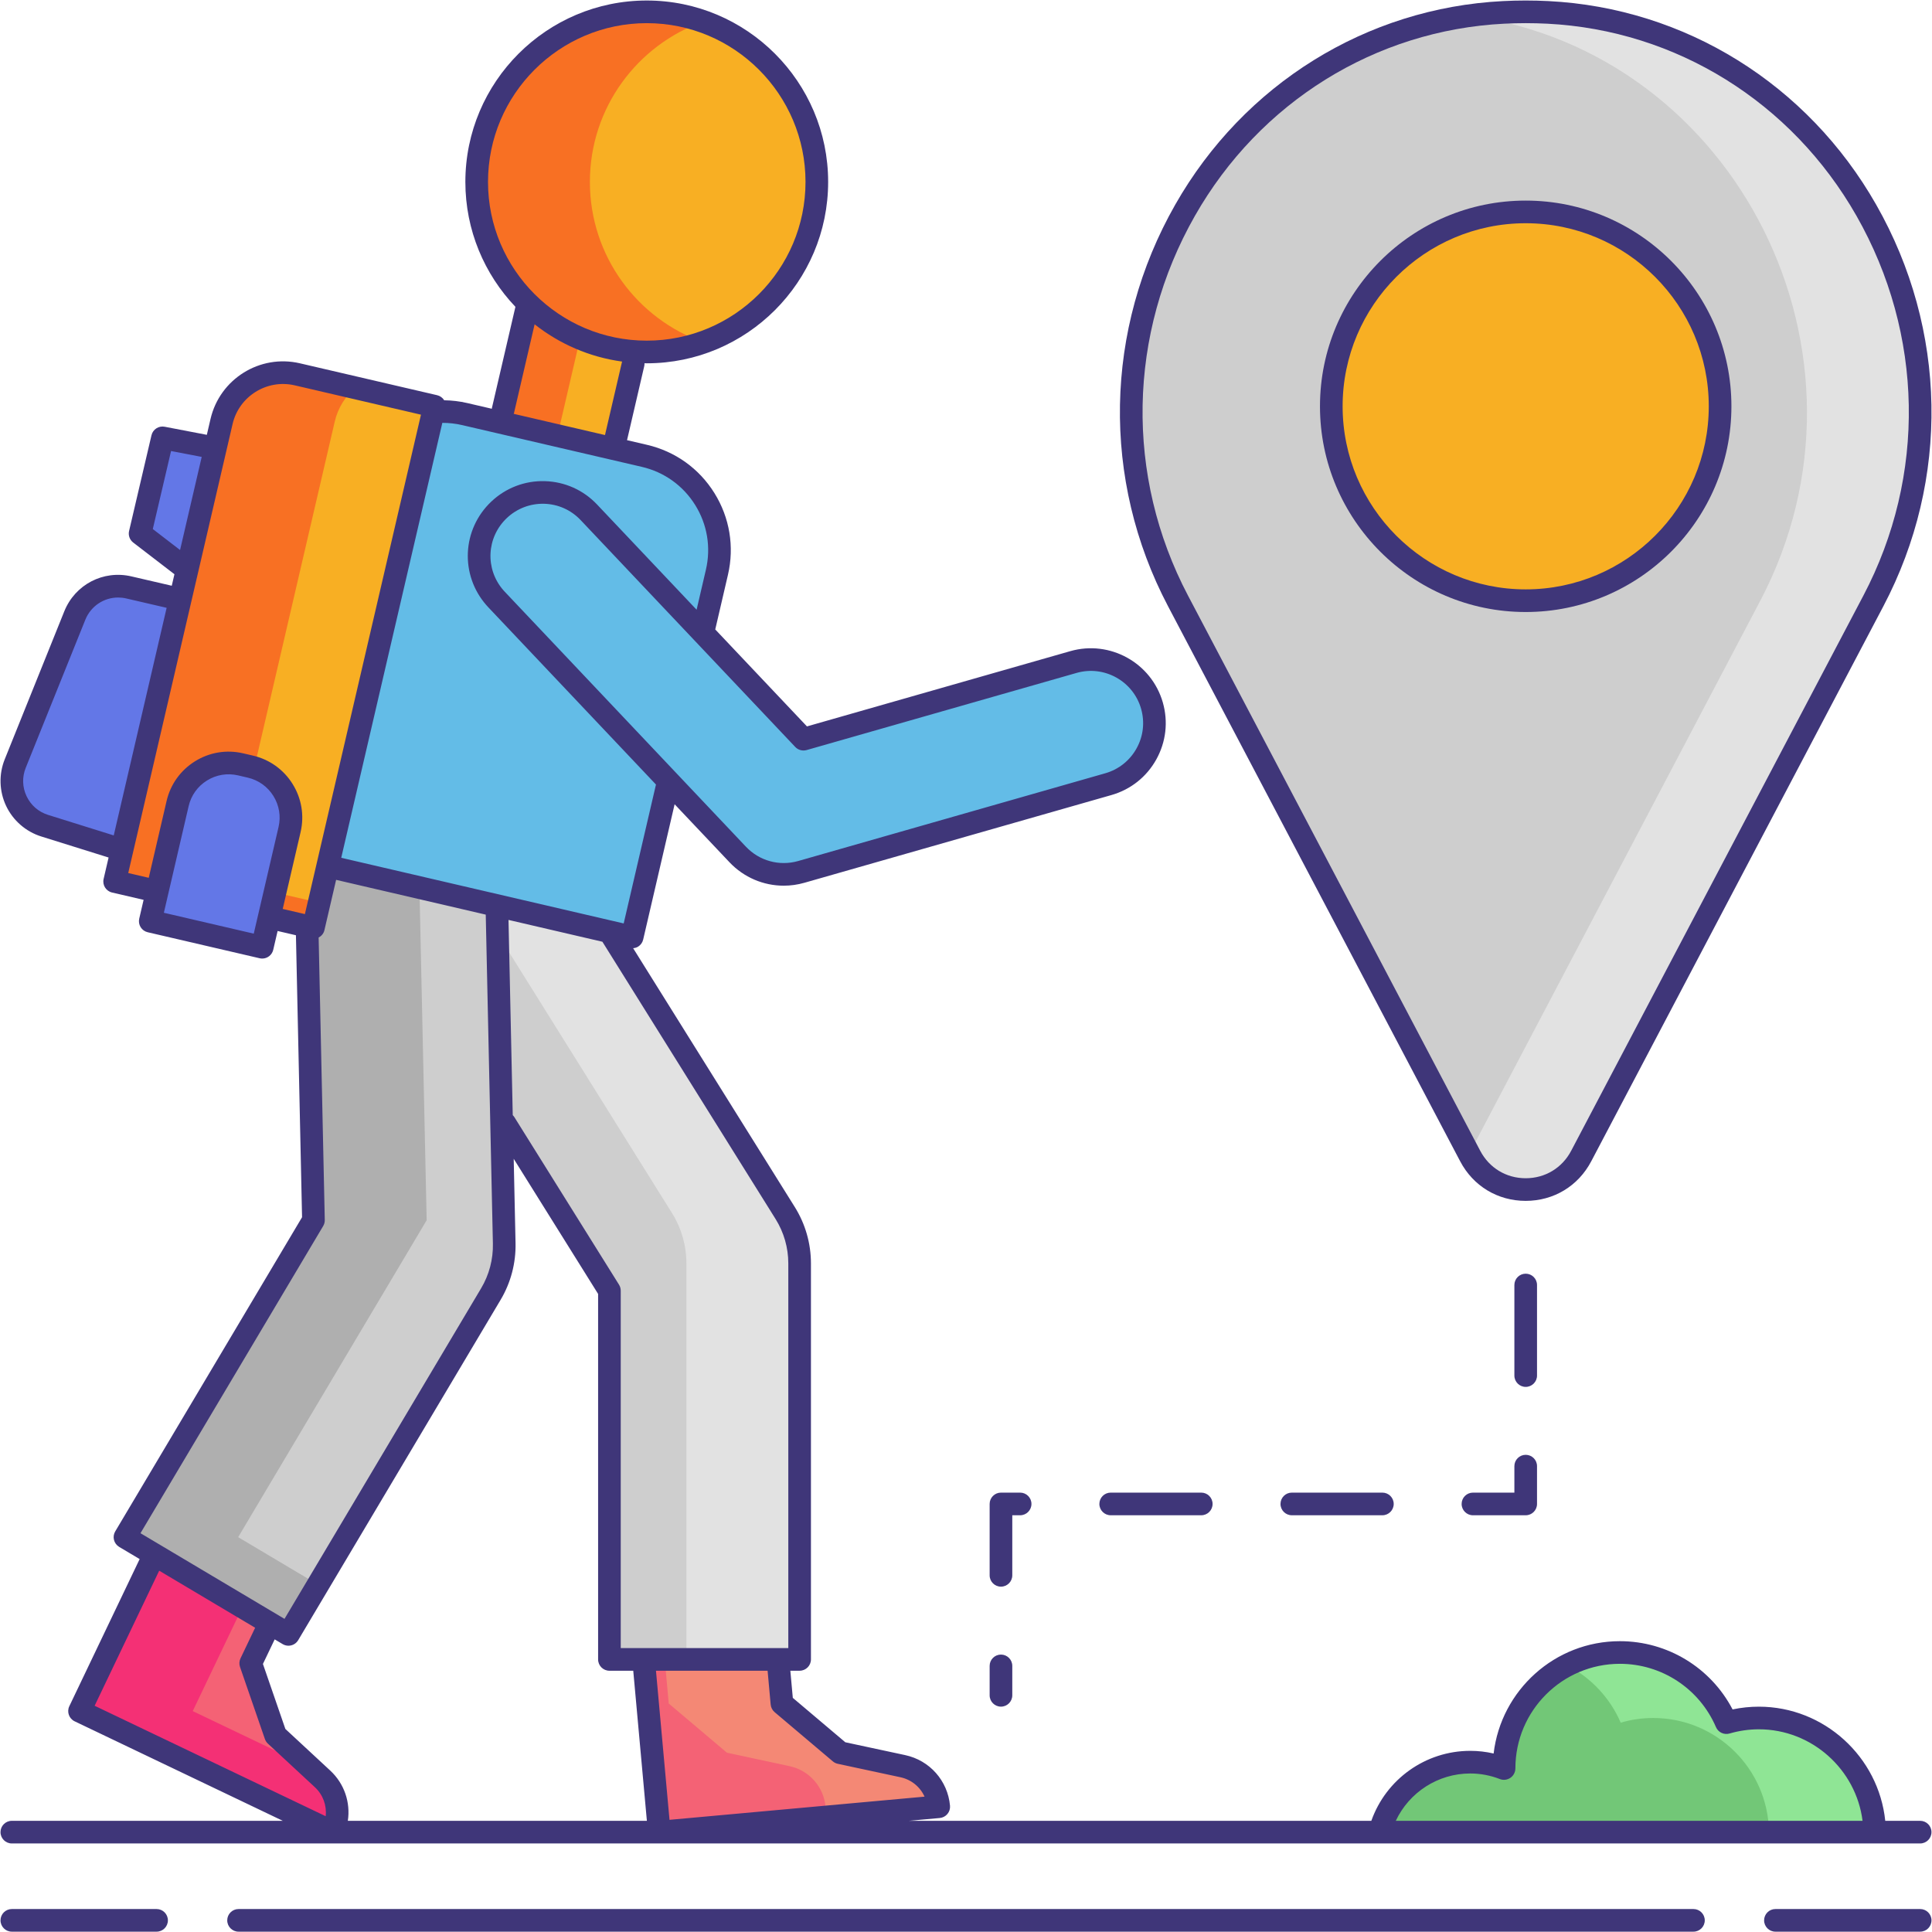 <svg id="Layer_1" height="512" viewBox="0 0 256 256" width="512" xmlns="http://www.w3.org/2000/svg"><g><g><path d="m85.111 218.045 17.658-1.604.843 9.283 7.714 6.522 8.3 1.781c2.593.556 4.522 2.734 4.762 5.375l-37.032 3.365z" fill="#f46275"/><g><path d="m124.388 239.402c-.24-2.641-2.169-4.819-4.762-5.375l-8.3-1.781-7.714-6.522-.844-9.283-14.877 1.352.721 7.931 7.714 6.522 8.3 1.781c2.593.556 4.522 2.734 4.762 5.375l-22.154 2.013.123 1.352z" fill="#f48875"/></g></g><g><path d="m80.751 219.88v-48.86l-36.77-58.875c-3.687-5.903-1.89-13.677 4.013-17.364 5.904-3.687 13.678-1.89 17.364 4.013l38.683 61.938c1.25 2.002 1.913 4.315 1.913 6.676v52.472z" fill="#cecece"/></g><g><path d="m104.041 160.733-38.683-61.938c-3.686-5.903-11.46-7.7-17.364-4.013-.286.179-.555.375-.822.573 1.233.914 2.324 2.06 3.186 3.44l38.683 61.938c1.25 2.002 1.913 4.315 1.913 6.676v52.472h15v-52.472c.001-2.36-.663-4.674-1.913-6.676z" fill="#e2e2e2"/></g><path d="m21.244 204.334 15.997 7.647-4.02 8.41 3.296 9.549 6.223 5.773c1.944 1.803 2.489 4.662 1.346 7.054l-33.548-16.038z" fill="#f46275"/><g><path d="m33.454 210.17-12.21-5.837-10.706 22.396 33.548 16.038c1.144-2.392.598-5.251-1.346-7.054l-1.691-1.568-15.512-7.415z" fill="#f43075"/></g><g><path d="m16.559 203.682 24.976-41.994-1.508-69.397c-.151-6.958 5.367-12.721 12.325-12.873 6.959-.151 12.723 5.367 12.873 12.325l1.586 73.008c.051 2.36-.561 4.687-1.768 6.716l-26.822 45.098z" fill="#cecece"/></g><g><path d="m56.535 161.688-1.508-69.397c-.092-4.244 1.931-8.035 5.097-10.388-2.169-1.61-4.862-2.548-7.772-2.485-6.958.151-12.476 5.914-12.325 12.873l1.508 69.397-24.976 41.994 21.662 12.883 3.919-6.59-10.582-6.293z" fill="#afafaf"/></g><path d="m68.145 37.142h15.405v23.365h-15.405z" fill="#f8af23" transform="matrix(.974 .226 -.226 .974 13.022 -15.903)"/><g><path d="m78.579 37.466-7.59-1.764-5.289 22.758 15.005 3.487.41-1.764-7.415-1.723z" fill="#f87023"/></g><path d="m83.763 124.162-48.847-11.352 11.235-48.339c1.606-6.911 8.51-11.211 15.421-9.605l23.821 5.536c6.911 1.606 11.211 8.51 9.605 15.421z" fill="#63bce7"/><circle cx="85.699" cy="24.104" fill="#f8af23" r="22.535"/><path d="m78.164 24.104c0-9.816 6.277-18.161 15.035-21.252-2.347-.828-4.87-1.283-7.5-1.283-12.446 0-22.535 10.089-22.535 22.535s10.089 22.535 22.535 22.535c2.63 0 5.153-.455 7.5-1.283-8.758-3.092-15.035-11.437-15.035-21.252z" fill="#f87023"/><path d="m41.524 122.924-26.332-6.12 14.167-60.955c1.045-4.497 5.538-7.295 10.035-6.25l18.19 4.228z" fill="#f8af23"/><g><path d="m44.359 55.849c.421-1.813 1.409-3.342 2.725-4.462l-7.691-1.787c-4.497-1.045-8.99 1.753-10.035 6.25l-14.167 60.955 26.332 6.12.769-3.308-12.101-2.812z" fill="#f87023"/></g><g fill="#6377e7"><path d="m34.745 125.515-14.834-3.448 3.624-15.592c.869-3.738 4.603-6.064 8.341-5.195l1.297.301c3.738.869 6.064 4.603 5.195 8.341z"/><path d="m23.882 79.415-6.816-1.58c-2.976-.69-6.012.891-7.153 3.726l-7.894 19.614c-1.351 3.358.448 7.154 3.902 8.234l10.245 3.203z"/><path d="m28.542 59.362-7.008-1.344-2.968 12.682 6.228 4.789z"/></g><path d="m194.82 233.495c1.581 0 3.087.307 4.477.845 0-.01-.001-.019-.001-.029 0-8.476 6.871-15.347 15.347-15.347 6.327 0 11.758 3.83 14.107 9.297 1.368-.4 2.813-.618 4.31-.618 8.401 0 15.222 6.751 15.342 15.124h-65.585c1.397-5.332 6.233-9.272 12.003-9.272z" fill="#72c777"/><g><path d="m233.06 227.643c-1.497 0-2.942.218-4.31.618-2.348-5.467-7.779-9.297-14.107-9.297-2.523 0-4.897.62-6.997 1.699 3.163 1.627 5.692 4.313 7.103 7.598 1.368-.4 2.813-.618 4.31-.618 8.401 0 15.222 6.751 15.342 15.124h14c-.119-8.373-6.94-15.124-15.341-15.124z" fill="#8fe595"/></g><g><path d="m157.027 81.397 37.782 71.785c3.116 5.92 11.592 5.92 14.708 0l37.782-71.785.933-1.773c17.863-33.941-4.825-76.039-43.131-77.981-.973-.049-1.953-.074-2.938-.074-.986 0-1.965.025-2.939.074-38.305 1.942-60.994 44.04-43.131 77.981z" fill="#cecece"/><g><path d="m205.102 1.643c-.973-.049-1.953-.074-2.938-.074-.986 0-1.965.025-2.939.074-1.547.078-3.066.229-4.561.436 35.508 4.901 55.711 44.976 38.569 77.545l-.933 1.773-37.636 71.508.146.277c3.116 5.92 11.592 5.92 14.708 0l37.782-71.785.933-1.773c17.862-33.941-4.826-76.04-43.131-77.981z" fill="#e2e2e2"/></g><circle cx="202.163" cy="53.837" fill="#f8af23" r="25.758"/></g><g><path d="m65.581 79.207c-2.966-3.385-2.747-8.536.55-11.655 3.376-3.194 8.702-3.046 11.896.331l28.438 30.063 35.776-10.222c4.47-1.277 9.126 1.313 10.403 5.779 1.277 4.469-1.31 9.126-5.779 10.403l-40.689 11.626c-3.019.863-6.267-.027-8.425-2.308l-31.95-33.775c-.075-.08-.149-.161-.22-.242z" fill="#63bce7"/></g><g fill="#3f3679"><path d="m20.747 252.957h-19.179c-.828 0-1.5.671-1.5 1.5s.672 1.5 1.5 1.5h19.179c.828 0 1.5-.671 1.5-1.5s-.672-1.5-1.5-1.5z"/><path d="m254.432 252.957h-19.179c-.828 0-1.5.671-1.5 1.5s.672 1.5 1.5 1.5h19.179c.828 0 1.5-.671 1.5-1.5s-.672-1.5-1.5-1.5z"/><path d="m224.39 252.957h-192.78c-.828 0-1.5.671-1.5 1.5s.672 1.5 1.5 1.5h192.78c.828 0 1.5-.671 1.5-1.5s-.672-1.5-1.5-1.5z"/><path d="m.068 242.767c0 .829.672 1.5 1.5 1.5h42.512.004.003 138.729 65.585 6.029c.828 0 1.5-.671 1.5-1.5s-.672-1.5-1.5-1.5h-4.625c-.874-8.463-8.089-15.124-16.746-15.124-1.171 0-2.338.122-3.483.364-2.891-5.534-8.62-9.043-14.933-9.043-8.618 0-15.745 6.504-16.73 14.885-1.017-.235-2.052-.354-3.094-.354-5.926 0-11.16 3.758-13.11 9.271h-61.27l4.084-.371c.396-.036.762-.228 1.017-.533s.378-.7.342-1.096c-.302-3.313-2.689-6.008-5.942-6.706l-7.933-1.702-6.957-5.883-.326-3.596h1.23c.828 0 1.5-.671 1.5-1.5v-52.472c0-2.644-.74-5.227-2.141-7.47l-21.419-34.295c.232-.021.459-.083.661-.208.338-.21.578-.546.668-.934l4.167-17.932 7.269 7.685c1.905 2.014 4.507 3.105 7.188 3.105.911 0 1.833-.126 2.738-.385l40.689-11.626c2.547-.728 4.657-2.403 5.943-4.719 1.286-2.315 1.594-4.992.866-7.539-1.503-5.255-6.999-8.31-12.258-6.809l-34.899 9.973-12.151-12.848 1.683-7.241c.868-3.733.229-7.58-1.796-10.833s-5.197-5.522-8.93-6.39l-2.646-.615 2.28-9.81c.03-.13.036-.258.033-.385.1.001.2.008.3.008 13.253 0 24.035-10.782 24.035-24.035s-10.782-24.036-24.035-24.036-24.035 10.783-24.035 24.036c0 6.411 2.528 12.239 6.633 16.553l-3.116 13.409c-.008.032-.007.065-.012.097l-3.258-.757c-1.007-.234-2.029-.353-3.053-.368-.001-.001-.001-.003-.002-.004-.211-.338-.546-.578-.934-.668l-18.189-4.228c-5.299-1.231-10.604 2.076-11.836 7.372l-.49 2.107-5.591-1.072c-.792-.152-1.559.349-1.743 1.131l-2.968 12.682c-.134.573.08 1.172.547 1.531l5.462 4.2-.354 1.525-5.355-1.241c-3.723-.864-7.457 1.083-8.884 4.627l-7.894 19.614c-.8 1.988-.732 4.238.185 6.174.918 1.936 2.617 3.413 4.662 4.051l8.916 2.787-.659 2.837c-.188.807.314 1.613 1.121 1.8l4.178.971-.579 2.492c-.09.387-.022.795.188 1.132.211.338.546.578.934.668l14.833 3.447c.114.027.229.04.341.04.683 0 1.299-.468 1.46-1.161l.579-2.492 2.428.564.812 37.364-24.756 41.628c-.203.342-.263.75-.165 1.136.099.385.346.716.688.919l2.713 1.613-9.32 19.498c-.357.748-.041 1.643.707 2l27.579 13.184h-35.904c-.828.001-1.5.672-1.5 1.501zm22.598-183.004 4.062.779-2.868 12.337-3.613-2.778zm172.154 175.232c1.337 0 2.661.25 3.936.744.463.179.98.104 1.39-.176.408-.28.651-.757.651-1.252 0-7.636 6.212-13.848 13.848-13.848 5.543 0 10.539 3.293 12.729 8.389.298.697 1.071 1.057 1.799.848 1.266-.37 2.574-.558 3.889-.558 7.01 0 12.879 5.313 13.735 12.124h-61.847c1.772-3.772 5.591-6.271 9.87-6.271zm-92.702-9.135c.036.393.225.755.525 1.01l7.714 6.522c.188.159.413.27.654.321l8.3 1.781c1.45.311 2.615 1.28 3.198 2.572l-33.795 3.071-1.794-19.757h14.791zm2.336-58.451v50.972h-22.203v-47.36c0-.281-.079-.556-.228-.794l-13.863-22.197c-.063-.1-.138-.188-.218-.268l-.562-25.868 12.442 2.892v.001l22.946 36.741c1.103 1.766 1.686 3.799 1.686 5.881zm2.423-68.02 35.775-10.223c3.663-1.049 7.501 1.084 8.549 4.749.508 1.776.293 3.643-.604 5.258-.897 1.614-2.369 2.783-4.146 3.291l-40.689 11.626c-2.491.712-5.144-.016-6.923-1.897l-31.947-33.775-.184-.201c-2.457-2.805-2.258-7.01.453-9.575 1.343-1.269 3.106-1.936 4.945-1.889 1.847.051 3.562.819 4.831 2.161l28.438 30.063c.384.407.966.563 1.502.412zm-21.178-96.321c11.599 0 21.035 9.437 21.035 21.035s-9.437 21.035-21.035 21.035-21.035-9.437-21.035-21.035 9.437-21.035 21.035-21.035zm-17.595 51.676 2.735-11.771c3.283 2.591 7.252 4.344 11.589 4.937l-2.263 9.737-12.1-2.812c.01-.032.031-.057.039-.091zm16.949 7.119c2.952.687 5.461 2.481 7.063 5.054 1.603 2.572 2.107 5.615 1.421 8.567l-1.234 5.307-13.186-13.939c-1.82-1.924-4.28-3.024-6.928-3.098-2.637-.077-5.165.889-7.09 2.708-3.888 3.678-4.172 9.71-.646 13.733 0 0 .001.001.002.002.083.094.168.188.256.281l22.208 23.477-4.277 18.405-37.426-8.698 13.394-57.63c.877-.003 1.756.094 2.621.295zm-69.982 48.834-8.702-2.72c-1.267-.396-2.277-1.274-2.846-2.473s-.608-2.538-.112-3.769l7.894-19.613c.732-1.819 2.462-2.949 4.345-2.949.355 0 .718.04 1.078.124l5.353 1.241-.94 4.046zm18.553 13.017-11.911-2.768 3.284-14.131c.329-1.417 1.191-2.622 2.426-3.391s2.695-1.011 4.114-.683l1.297.302c1.418.33 2.623 1.191 3.392 2.427.77 1.235 1.012 2.696.683 4.114zm5.148-19.831c-1.193-1.915-3.061-3.251-5.259-3.762l-1.297-.302c-2.2-.512-4.465-.136-6.38 1.058-1.915 1.193-3.251 3.061-3.762 5.259l-2.366 10.178-2.716-.632 13.826-59.494c.857-3.683 4.549-5.983 8.234-5.129l16.729 3.888-15.38 66.175-2.938-.682 2.366-10.177c.512-2.198.137-4.464-1.057-6.38zm4.051 58.572c.144-.241.217-.518.211-.799l-.813-37.427c.367-.197.661-.528.763-.966l1.552-6.678 19.827 4.608.947 43.59c.045 2.082-.493 4.128-1.557 5.917l-26.056 43.809-19.084-11.35zm-21.729 45.67 12.713 7.561-1.94 4.058c-.17.355-.193.764-.064 1.136l3.296 9.549c.08.233.217.443.397.61l6.224 5.773c1.088 1.009 1.594 2.438 1.434 3.846l-30.615-14.635zm22.667 26.488-5.949-5.518-2.973-8.613 1.557-3.257 1.058.629c.24.143.505.211.766.211.511 0 1.01-.262 1.29-.733l26.822-45.098c1.352-2.272 2.035-4.871 1.979-7.515l-.243-11.173 11.183 17.905v48.43c0 .829.672 1.5 1.5 1.5h3.157l1.806 19.886h-39.625c.366-2.423-.454-4.914-2.328-6.654z"/><path d="m193.482 153.881c1.727 3.282 4.972 5.241 8.68 5.241h.001c3.709 0 6.954-1.959 8.682-5.241l38.715-73.559c8.826-16.77 8.467-36.661-.962-53.211-9.097-15.969-25.329-26.05-43.42-26.967-1.996-.102-4.033-.102-6.029 0-18.091.917-34.323 10.998-43.42 26.967-9.429 16.55-9.788 36.442-.962 53.211zm-35.147-125.285c8.588-15.074 23.902-24.59 40.966-25.456.947-.048 1.91-.072 2.862-.072s1.915.024 2.862.072c17.063.865 32.378 10.381 40.966 25.456 8.919 15.655 9.261 34.47.914 50.328l-38.715 73.559c-1.199 2.279-3.453 3.639-6.027 3.639s-4.827-1.36-6.026-3.639l-37.782-71.785-.934-1.773c-8.347-15.859-8.005-34.673.914-50.329z"/><path d="m202.163 81.095c15.03 0 27.258-12.228 27.258-27.258s-12.228-27.258-27.258-27.258-27.259 12.228-27.259 27.258 12.229 27.258 27.259 27.258zm0-51.516c13.376 0 24.258 10.882 24.258 24.258s-10.882 24.258-24.258 24.258-24.259-10.882-24.259-24.258 10.883-24.258 24.259-24.258z"/><path d="m203.663 170.271c0-.829-.672-1.5-1.5-1.5s-1.5.671-1.5 1.5v12c0 .829.672 1.5 1.5 1.5s1.5-.671 1.5-1.5z"/><path d="m132.633 219.24c-.828 0-1.5.671-1.5 1.5v3.899c0 .829.672 1.5 1.5 1.5s1.5-.671 1.5-1.5v-3.899c0-.828-.672-1.5-1.5-1.5z"/><path d="m147.173 197.78c-.828 0-1.5.671-1.5 1.5s.672 1.5 1.5 1.5h12c.828 0 1.5-.671 1.5-1.5s-.672-1.5-1.5-1.5z"/><path d="m134.133 200.78h1.04c.828 0 1.5-.671 1.5-1.5s-.672-1.5-1.5-1.5h-2.54c-.828 0-1.5.671-1.5 1.5v9.46c0 .829.672 1.5 1.5 1.5s1.5-.671 1.5-1.5z"/><path d="m202.163 192.771c-.828 0-1.5.671-1.5 1.5v3.51h-5.49c-.828 0-1.5.671-1.5 1.5s.672 1.5 1.5 1.5h6.99c.828 0 1.5-.671 1.5-1.5v-5.01c0-.829-.672-1.5-1.5-1.5z"/><path d="m171.173 197.78c-.828 0-1.5.671-1.5 1.5s.672 1.5 1.5 1.5h12c.828 0 1.5-.671 1.5-1.5s-.672-1.5-1.5-1.5z"/></g></g></svg>